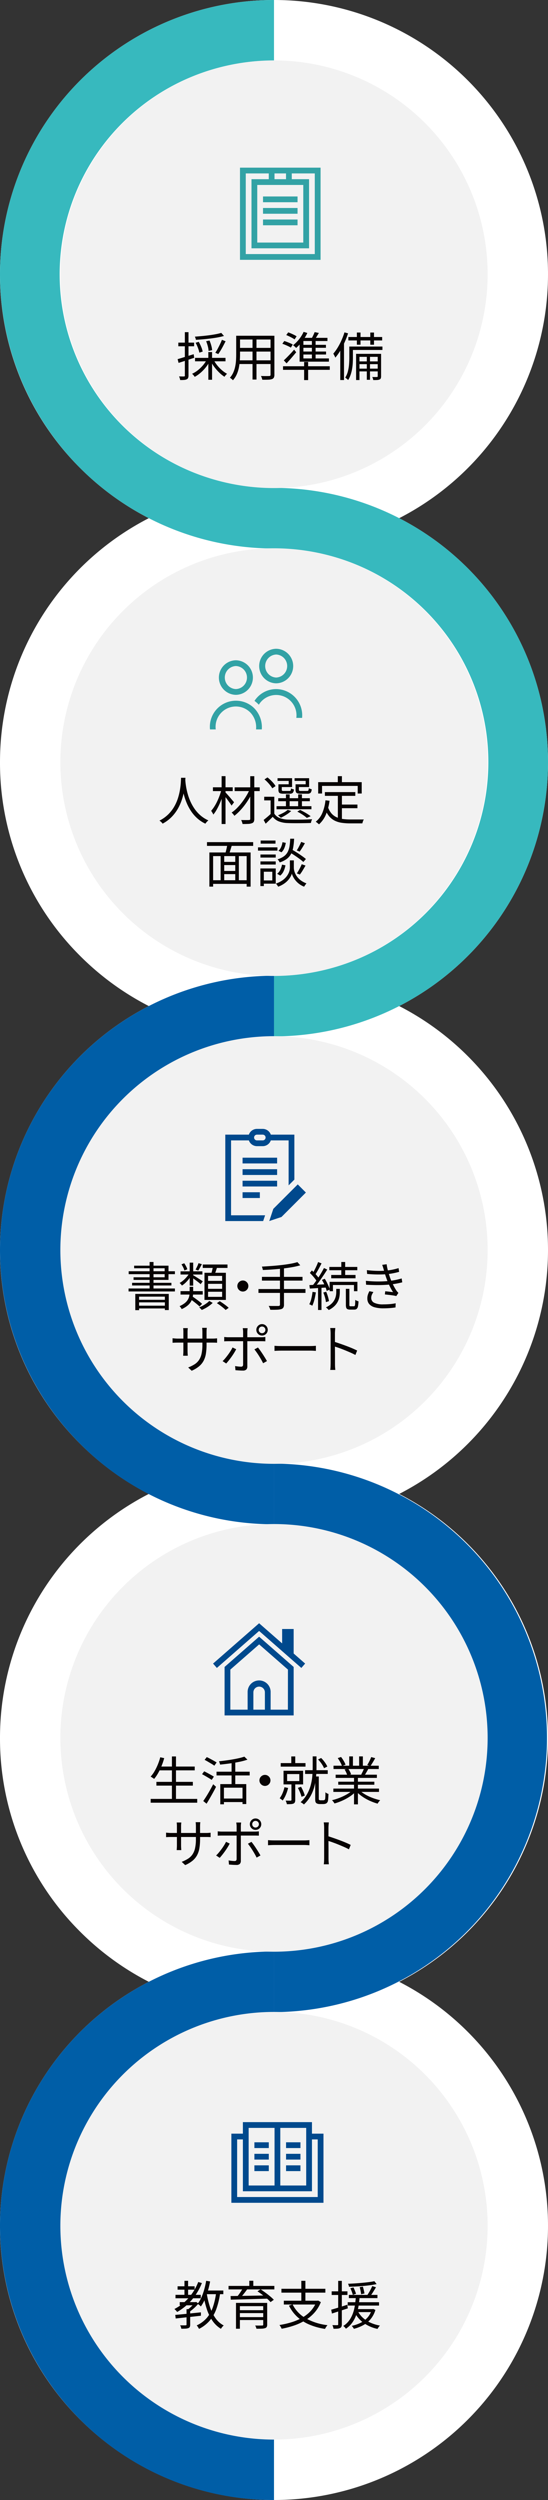 <svg id="グループ_5767" data-name="グループ 5767" xmlns="http://www.w3.org/2000/svg" xmlns:xlink="http://www.w3.org/1999/xlink" width="140.536" height="640.563" viewBox="0 0 140.536 640.563"><rect x="0" y="0" width="140.536" height="640.563" fill="#333333" stroke="none"/><defs><clipPath id="clip-path"><rect id="長方形_15303" data-name="長方形 15303" width="140.536" height="640.563" fill="none"/></clipPath><clipPath id="clip-path-3"><rect id="長方形_15280" data-name="長方形 15280" width="109.576" height="109.575" fill="none"/></clipPath><clipPath id="clip-path-5"><rect id="長方形_15282" data-name="長方形 15282" width="109.576" height="109.578" fill="none"/></clipPath><clipPath id="clip-path-9"><rect id="長方形_15286" data-name="長方形 15286" width="109.576" height="109.576" fill="none"/></clipPath></defs><g id="グループ_5766" data-name="グループ 5766" clip-path="url(#clip-path)"><g id="グループ_5765" data-name="グループ 5765" transform="translate(0 0)"><g id="グループ_5764" data-name="グループ 5764" clip-path="url(#clip-path)"><path id="パス_6321" data-name="パス 6321" d="M0,70.267A70.268,70.268,0,0,1,119.955,20.58a70.268,70.268,0,1,1-99.374,99.374A69.808,69.808,0,0,1,0,70.267m125.007,0a54.739,54.739,0,1,0-54.739,54.739,54.8,54.8,0,0,0,54.739-54.739" transform="translate(0 0.001)" fill="#fff"/><path id="パス_6322" data-name="パス 6322" d="M0,633.746a70.268,70.268,0,0,1,119.955-49.687,70.268,70.268,0,1,1-99.374,99.374A69.808,69.808,0,0,1,0,633.746m125.007,0a54.739,54.739,0,1,0-54.739,54.739,54.8,54.8,0,0,0,54.739-54.739" transform="translate(0 -438.471)" fill="#fff"/><path id="パス_6323" data-name="パス 6323" d="M0,1197.224a70.268,70.268,0,0,1,119.955-49.687,70.268,70.268,0,1,1-99.374,99.374A69.808,69.808,0,0,1,0,1197.224m125.007,0a54.739,54.739,0,1,0-54.739,54.739,54.8,54.8,0,0,0,54.739-54.739" transform="translate(0 -876.943)" fill="#fff"/><path id="パス_6324" data-name="パス 6324" d="M0,1760.7a70.268,70.268,0,0,1,119.955-49.687,70.268,70.268,0,1,1-99.374,99.374A69.809,69.809,0,0,1,0,1760.7m125.007,0a54.739,54.739,0,1,0-54.739,54.739,54.8,54.8,0,0,0,54.739-54.739" transform="translate(0 -1315.414)" fill="#fff"/><path id="パス_6325" data-name="パス 6325" d="M0,2324.181a70.268,70.268,0,0,1,119.955-49.687,70.268,70.268,0,0,1-99.374,99.374A69.809,69.809,0,0,1,0,2324.181m125.007,0a54.739,54.739,0,1,0-54.739,54.738,54.8,54.8,0,0,0,54.739-54.738" transform="translate(0 -1753.886)" fill="#fff"/><path id="合体_49" data-name="合体 49" d="M8961.581,12951.039a70.269,70.269,0,0,1,49.685-119.957v15.531a54.739,54.739,0,0,0,0,109.478v15.529A69.82,69.82,0,0,1,8961.581,12951.039Zm49.688-119.957a54.739,54.739,0,0,0,0-109.478v-15.528a70.269,70.269,0,0,1,0,140.537Zm-49.688-130.056a70.269,70.269,0,0,1,49.685-119.956v15.528a54.739,54.739,0,0,0,0,109.478v15.531A69.816,69.816,0,0,1,8961.581,12701.026Z" transform="translate(-8941 -12331.057)" fill="#005ea7" stroke="rgba(0,0,0,0)" stroke-miterlimit="10" stroke-width="1"/><path id="パス_6329" data-name="パス 6329" d="M316.739,704.013V688.484a54.739,54.739,0,1,0,0-109.477V563.477a70.268,70.268,0,1,1,0,140.536" transform="translate(-246.471 -438.47)" fill="#37b9be"/><path id="パス_6330" data-name="パス 6330" d="M0,70.267A70.268,70.268,0,0,1,70.268,0V15.528a54.739,54.739,0,1,0,0,109.477v15.529A70.268,70.268,0,0,1,0,70.267" transform="translate(0 0.001)" fill="#37b9be"/><g id="グループ_5739" data-name="グループ 5739" transform="translate(15.48 15.481)" style="mix-blend-mode:multiply;isolation:isolate"><g id="グループ_5738" data-name="グループ 5738"><g id="グループ_5737" data-name="グループ 5737" clip-path="url(#clip-path-3)"><g id="グループ_5736" data-name="グループ 5736"><g id="グループ_5735" data-name="グループ 5735"><g id="グループ_5734" data-name="グループ 5734" clip-path="url(#clip-path-3)"><path id="パス_6331" data-name="パス 6331" d="M124.565,179.352a54.788,54.788,0,1,1,54.788-54.788,54.788,54.788,0,0,1-54.788,54.788" transform="translate(-69.777 -69.777)" fill="#f2f2f2"/></g></g></g></g></g></g><g id="グループ_5745" data-name="グループ 5745" transform="translate(15.48 140.486)" style="mix-blend-mode:multiply;isolation:isolate"><g id="グループ_5744" data-name="グループ 5744"><g id="グループ_5743" data-name="グループ 5743" clip-path="url(#clip-path-5)"><g id="グループ_5742" data-name="グループ 5742"><g id="グループ_5741" data-name="グループ 5741"><g id="グループ_5740" data-name="グループ 5740" clip-path="url(#clip-path-5)"><path id="パス_6332" data-name="パス 6332" d="M124.565,742.83a54.788,54.788,0,1,1,54.788-54.788,54.788,54.788,0,0,1-54.788,54.788" transform="translate(-69.777 -633.253)" fill="#f2f2f2"/></g></g></g></g></g></g><g id="グループ_5751" data-name="グループ 5751" transform="translate(15.48 265.493)" style="mix-blend-mode:multiply;isolation:isolate"><g id="グループ_5750" data-name="グループ 5750"><g id="グループ_5749" data-name="グループ 5749" clip-path="url(#clip-path-5)"><g id="グループ_5748" data-name="グループ 5748"><g id="グループ_5747" data-name="グループ 5747"><g id="グループ_5746" data-name="グループ 5746" clip-path="url(#clip-path-5)"><path id="パス_6333" data-name="パス 6333" d="M124.565,1306.309a54.788,54.788,0,1,1,54.788-54.788,54.788,54.788,0,0,1-54.788,54.788" transform="translate(-69.777 -1196.732)" fill="#f2f2f2"/></g></g></g></g></g></g><g id="グループ_5757" data-name="グループ 5757" transform="translate(15.48 390.5)" style="mix-blend-mode:multiply;isolation:isolate"><g id="グループ_5756" data-name="グループ 5756"><g id="グループ_5755" data-name="グループ 5755" clip-path="url(#clip-path-9)"><g id="グループ_5754" data-name="グループ 5754"><g id="グループ_5753" data-name="グループ 5753"><g id="グループ_5752" data-name="グループ 5752" clip-path="url(#clip-path-9)"><path id="パス_6334" data-name="パス 6334" d="M124.565,1869.787A54.788,54.788,0,1,1,179.353,1815a54.788,54.788,0,0,1-54.788,54.788" transform="translate(-69.777 -1760.211)" fill="#f2f2f2"/></g></g></g></g></g></g><g id="グループ_5763" data-name="グループ 5763" transform="translate(15.48 515.507)" style="mix-blend-mode:multiply;isolation:isolate"><g id="グループ_5762" data-name="グループ 5762"><g id="グループ_5761" data-name="グループ 5761" clip-path="url(#clip-path-9)"><g id="グループ_5760" data-name="グループ 5760"><g id="グループ_5759" data-name="グループ 5759"><g id="グループ_5758" data-name="グループ 5758" clip-path="url(#clip-path-9)"><path id="パス_6335" data-name="パス 6335" d="M124.565,2433.265a54.788,54.788,0,1,1,54.788-54.788,54.788,54.788,0,0,1-54.788,54.788" transform="translate(-69.777 -2323.689)" fill="#f2f2f2"/></g></g></g></g></g></g><path id="パス_6336" data-name="パス 6336" d="M205.318,390.54q.774-.228,1.876-.568t2.236-.7l.147.921q-1.041.348-2.1.695t-1.909.614Zm.187-4.233h4.045v.935H205.5Zm1.669-2.683h.935v11.108a1.594,1.594,0,0,1-.1.627.693.693,0,0,1-.354.347,1.88,1.88,0,0,1-.641.16,9.026,9.026,0,0,1-1.041.027,2.088,2.088,0,0,0-.1-.448,5.02,5.02,0,0,0-.18-.487q.427.013.781.02a4.53,4.53,0,0,0,.474-.007.192.192,0,0,0,.227-.24Zm5.621,7.063.8.294a8.771,8.771,0,0,1-1.035,1.636,10.46,10.46,0,0,1-1.355,1.415,8.52,8.52,0,0,1-1.5,1.048,2.866,2.866,0,0,0-.193-.28,3.676,3.676,0,0,0-.24-.281,2.351,2.351,0,0,0-.247-.227,6.955,6.955,0,0,0,1.468-.9,9.255,9.255,0,0,0,1.315-1.262,7.57,7.57,0,0,0,.981-1.442m3.725-6.876.694.788q-.694.2-1.555.361t-1.822.28q-.961.12-1.936.207t-1.883.14a2.607,2.607,0,0,0-.107-.414,3.1,3.1,0,0,0-.16-.4q.881-.067,1.829-.154t1.856-.207q.908-.12,1.709-.274a13.772,13.772,0,0,0,1.375-.327m-6.729,6.4H217.6v.882h-7.811Zm.147-3.872.8-.24a9.932,9.932,0,0,1,.634,1.288,6.321,6.321,0,0,1,.38,1.209l-.854.28a7.642,7.642,0,0,0-.361-1.228,8.952,8.952,0,0,0-.6-1.308m2.7-.4.868-.174a8.985,8.985,0,0,1,.454,1.289,5.841,5.841,0,0,1,.214,1.182l-.908.2a5.614,5.614,0,0,0-.193-1.188,9.252,9.252,0,0,0-.434-1.308m.561,2.777h.961v7.1H213.2Zm1.375,2.016a8.051,8.051,0,0,0,.914,1.4,9.427,9.427,0,0,0,1.208,1.248,7.236,7.236,0,0,0,1.308.908q-.107.094-.234.227t-.24.274c-.076.093-.14.18-.193.26A8.134,8.134,0,0,1,216,393.984a11.432,11.432,0,0,1-1.242-1.408,9.581,9.581,0,0,1-.961-1.569Zm2.11-5.154.948.374q-.281.547-.6,1.155t-.647,1.155q-.327.548-.634.975l-.761-.334a10.655,10.655,0,0,0,.608-1.015q.313-.587.607-1.195t.481-1.115" transform="translate(-159.769 -298.517)" fill="#070303"/><path id="パス_6337" data-name="パス 6337" d="M267.357,387.776h.988v4.847q0,.761-.067,1.629a14.406,14.406,0,0,1-.247,1.756,8.005,8.005,0,0,1-.547,1.7,5.725,5.725,0,0,1-.968,1.482,1.09,1.09,0,0,0-.214-.234q-.147-.127-.294-.247a1.224,1.224,0,0,0-.267-.173,5.1,5.1,0,0,0,.881-1.362,7.589,7.589,0,0,0,.481-1.515,11.044,11.044,0,0,0,.207-1.555q.047-.774.047-1.482Zm.494,6.3h8.718v.948H267.85Zm.08-6.3h8.638v.961h-8.638Zm0,3.111h8.612v.948h-8.612Zm3.618-2.75h1.015V399h-1.015Zm4.62-.36h.988v9.987a1.544,1.544,0,0,1-.14.734.894.894,0,0,1-.474.387,3.306,3.306,0,0,1-.935.147q-.6.027-1.549.014a4.089,4.089,0,0,0-.14-.474,3.489,3.489,0,0,0-.207-.487q.468.013.9.02t.754,0q.321-.007.441-.007a.5.5,0,0,0,.28-.08.32.32,0,0,0,.08-.254Z" transform="translate(-206.787 -301.748)" fill="#070303"/><path id="パス_6338" data-name="パス 6338" d="M326.4,386.32l.494-.707q.373.107.781.267t.781.32a3.858,3.858,0,0,1,.614.321l-.494.788a5.134,5.134,0,0,0-.614-.341q-.374-.18-.781-.354t-.781-.294m.174,5.755h11.99V393h-11.99Zm.2-1.509q.36-.32.808-.774t.928-.961q.481-.507.908-1.015l.534.681q-.574.695-1.215,1.442t-1.255,1.4Zm.627-6.475.507-.694q.36.12.768.3t.781.367a4.821,4.821,0,0,1,.6.347l-.521.788a6.122,6.122,0,0,0-.6-.374q-.36-.2-.761-.394t-.775-.341m4.446-.828.961.294a10.1,10.1,0,0,1-.808,1.442A13.2,13.2,0,0,1,331,386.32a10.077,10.077,0,0,1-1.068,1.068q-.08-.093-.221-.227c-.093-.089-.191-.176-.294-.26s-.194-.154-.274-.207a8.6,8.6,0,0,0,1.542-1.529,8.832,8.832,0,0,0,1.168-1.9m-1.028,2.39.975-.828v5.541h-.975Zm0,4.419h7.517v.828h-7.517Zm.6-5.274h6.542v.815H330.93Zm-.2,1.789h6.355v.761h-6.355Zm0,1.722h6.382v.761h-6.382Zm.761,2.67h1.028v4.646h-1.028Zm2.7-7.65,1.081.214q-.294.494-.6.988t-.574.854l-.828-.213a8.336,8.336,0,0,0,.507-.908q.253-.521.414-.935m-.707,1.776h.948v5.274h-.948Z" transform="translate(-253.992 -298.236)" fill="#070303"/><path id="パス_6339" data-name="パス 6339" d="M388.133,383.865l.921.254a22.02,22.02,0,0,1-2,4.439,12.581,12.581,0,0,1-1.268,1.783,2.854,2.854,0,0,0-.133-.314q-.094-.193-.2-.387t-.187-.314a11.807,11.807,0,0,0,1.121-1.555,16.574,16.574,0,0,0,.981-1.876,18.4,18.4,0,0,0,.768-2.029m-1.082,3.271.934-.921.027.027v9.84h-.961Zm2.323.36h.921v2.884q0,.628-.04,1.369a12.857,12.857,0,0,1-.174,1.509,9.715,9.715,0,0,1-.38,1.489,6.365,6.365,0,0,1-.634,1.335,2.035,2.035,0,0,0-.22-.213q-.14-.12-.28-.234a1.409,1.409,0,0,0-.247-.167,5.568,5.568,0,0,0,.7-1.656,10.825,10.825,0,0,0,.287-1.789q.067-.894.067-1.655Zm-.24-2.443H397.8v.881h-8.665Zm.681,2.443h8.051v.881h-8.051Zm1.295,1.869h5.941v.775h-5.073v5.941h-.868Zm.2-5.46h.935v3.124h-.935Zm.307,7.4h5.314v.707h-5.314Zm0,1.856h5.314v.707h-5.314Zm2.243-3.511h.814v6.369h-.814Zm.894-5.741h.948v3.124h-.948Zm1.9,5.46h.868v5.741a1.412,1.412,0,0,1-.08.527.58.58,0,0,1-.307.3,1.909,1.909,0,0,1-.634.134q-.394.027-.995.013a1.775,1.775,0,0,0-.087-.387,2.427,2.427,0,0,0-.167-.4q.427.013.761.013t.441-.013a.177.177,0,0,0,.2-.2Z" transform="translate(-299.793 -298.705)" fill="#070303"/><path id="パス_6340" data-name="パス 6340" d="M189.868,898.307h1.122q-.027.521-.094,1.375t-.247,1.929a15.91,15.91,0,0,1-.554,2.236,12.948,12.948,0,0,1-1,2.3,10.428,10.428,0,0,1-1.6,2.15,9.359,9.359,0,0,1-2.356,1.762,2.193,2.193,0,0,0-.347-.4,3.583,3.583,0,0,0-.467-.374,8.973,8.973,0,0,0,2.31-1.656,9.378,9.378,0,0,0,1.535-2.03,11.159,11.159,0,0,0,.935-2.183,15.989,15.989,0,0,0,.494-2.1q.16-1,.207-1.782t.06-1.222m1.068.267q.013.227.06.781t.18,1.342a17.374,17.374,0,0,0,.387,1.709,13.88,13.88,0,0,0,.681,1.9,11.693,11.693,0,0,0,1.055,1.9,9.183,9.183,0,0,0,1.509,1.7,8.086,8.086,0,0,0,2.069,1.315,3.055,3.055,0,0,0-.434.407,4.014,4.014,0,0,0-.34.434,8.645,8.645,0,0,1-2.116-1.408,9.65,9.65,0,0,1-1.562-1.816,12.409,12.409,0,0,1-1.082-2.01,15.9,15.9,0,0,1-.7-2.009,17.1,17.1,0,0,1-.4-1.829q-.134-.848-.187-1.455t-.067-.875Z" transform="translate(-143.434 -699.019)" fill="#070303"/><path id="パス_6341" data-name="パス 6341" d="M246.732,899.9l.694.24q-.2.828-.5,1.689t-.668,1.689a17.206,17.206,0,0,1-.774,1.542,8.238,8.238,0,0,1-.834,1.222,3.693,3.693,0,0,0-.26-.5q-.167-.273-.3-.461a9,9,0,0,0,.8-1.074,11.825,11.825,0,0,0,.748-1.355q.347-.734.628-1.5a15.173,15.173,0,0,0,.467-1.5m-2.19-.6h5.073v.975h-5.073Zm2.23-2.857h1v12.27h-1Zm.921,4.1q.12.12.36.381t.521.581q.281.321.554.648t.5.588c.151.173.262.3.334.394l-.641.854q-.16-.267-.447-.674t-.614-.848q-.327-.44-.628-.821t-.474-.594Zm6.315-.788.8.494a15.626,15.626,0,0,1-.9,1.783,18.724,18.724,0,0,1-1.162,1.749,17.128,17.128,0,0,1-1.322,1.569,12.2,12.2,0,0,1-1.382,1.255,3.625,3.625,0,0,0-.321-.44,2.637,2.637,0,0,0-.387-.387,9.036,9.036,0,0,0,1.362-1.135,14.735,14.735,0,0,0,1.3-1.5,17.809,17.809,0,0,0,1.135-1.675,13.9,13.9,0,0,0,.875-1.716m-3.9-.441h6.435v.962h-6.435Zm4.005-2.857h1.041v10.895a1.694,1.694,0,0,1-.14.788.839.839,0,0,1-.487.374,2.924,2.924,0,0,1-.921.167q-.6.033-1.455.034a3.507,3.507,0,0,0-.147-.514,4.656,4.656,0,0,0-.214-.514q.654.013,1.228.014t.761-.014a.39.39,0,0,0,.26-.067.339.339,0,0,0,.073-.254Z" transform="translate(-189.938 -697.567)" fill="#070303"/><path id="パス_6342" data-name="パス 6342" d="M307.489,907.165a2.856,2.856,0,0,0,1.355,1.108,6.087,6.087,0,0,0,2.049.414q.574.014,1.389.02t1.716,0q.9-.007,1.736-.04t1.449-.073q-.054.107-.12.28a3.21,3.21,0,0,0-.114.354c-.031.12-.056.229-.073.327q-.574.026-1.355.04t-1.629.02q-.848.007-1.629,0t-1.342-.033a6.867,6.867,0,0,1-2.27-.427,3.692,3.692,0,0,1-1.562-1.175q-.428.427-.881.868t-.935.895l-.521-.961q.427-.334.935-.761t.961-.854Zm0-4.326v4.727h-.948v-3.792H304.9v-.935Zm-2.524-4.446.774-.507a9.393,9.393,0,0,1,.808.7q.407.394.741.788a4.425,4.425,0,0,1,.521.741l-.841.561a5.847,5.847,0,0,0-.507-.741q-.32-.408-.707-.815a7.948,7.948,0,0,0-.788-.728m3.1,6.863h8.945v.788h-8.945Zm.761-5.608h2.35v-.868h-2.857v-.694h3.725v2.269h-3.218Zm2.1,6.542.895.307a8.856,8.856,0,0,1-1.255.948,11.808,11.808,0,0,1-1.4.774q-.08-.08-.214-.2t-.274-.24a2.123,2.123,0,0,0-.247-.187,12.848,12.848,0,0,0,1.369-.634,5.586,5.586,0,0,0,1.128-.768m-2.43-2.978h8.1v.774h-8.1Zm.053-3.565h.855v1.4a.284.284,0,0,0,.087.247.854.854,0,0,0,.407.06h1.455q.24,0,.314-.114a1.419,1.419,0,0,0,.1-.554,1.059,1.059,0,0,0,.341.16q.22.067.407.12a1.462,1.462,0,0,1-.294.868,1.029,1.029,0,0,1-.748.227H309.8a2.654,2.654,0,0,1-.768-.087.6.6,0,0,1-.38-.307,1.453,1.453,0,0,1-.107-.621Zm1.923,2.59h.948v3.4h-.948Zm2.75-2.59h2.31v-.868h-2.844v-.694h3.725v2.269h-3.191Zm-.28,0h.854v1.388q0,.2.094.26a.945.945,0,0,0,.427.06H315.9q.254,0,.327-.127a1.768,1.768,0,0,0,.113-.594,1.151,1.151,0,0,0,.341.167q.22.074.394.127a1.462,1.462,0,0,1-.287.9,1.055,1.055,0,0,1-.768.234h-1.8a2.728,2.728,0,0,1-.774-.087.624.624,0,0,1-.394-.307,1.415,1.415,0,0,1-.114-.634Zm.441,7.009.721-.441q.481.228.988.507t.955.568q.447.287.768.541l-.988.427a9.2,9.2,0,0,0-1.081-.815,13.209,13.209,0,0,0-1.362-.788m.227-4.419h.961v3.4H313.6Z" transform="translate(-237.143 -698.691)" fill="#070303"/><path id="パス_6343" data-name="パス 6343" d="M367.491,902.623l1.042.12a13.769,13.769,0,0,1-.935,3.538,6.941,6.941,0,0,1-1.776,2.51,1.961,1.961,0,0,0-.234-.221q-.154-.127-.314-.254c-.107-.085-.2-.153-.28-.207a5.591,5.591,0,0,0,1.7-2.27,11.441,11.441,0,0,0,.794-3.218m-1.869-4.646h11.162v2.911h-1.028v-1.949H366.61v1.949h-.988Zm2.51,6.369A4.723,4.723,0,0,0,369.04,906a3.872,3.872,0,0,0,1.295.961,5.77,5.77,0,0,0,1.622.454,14.322,14.322,0,0,0,1.916.12h2.9c.24,0,.423,0,.548-.013a3.283,3.283,0,0,0-.147.307q-.08.187-.14.374a2.586,2.586,0,0,0-.087.333h-3.124a14.631,14.631,0,0,1-2.2-.153,5.9,5.9,0,0,1-1.816-.568,4.53,4.53,0,0,1-1.435-1.175,6.435,6.435,0,0,1-1.055-1.976Zm-.788-3.819h7.8v.961h-7.8Zm3.311-4.086h1.055V898.6h-1.055Zm.013,4.566h1.041v6.769l-1.041-.147Zm.521,2.71h4.5v.935h-4.5Z" transform="translate(-284.021 -697.567)" fill="#070303"/><path id="パス_6344" data-name="パス 6344" d="M239.274,972.632h11.842v.961H239.274Zm.614,2.644h10.574v8.759h-1.015V976.21h-8.6v7.824h-.961Zm.614,7.116h9.426v.935H240.5Zm2.27-6.542h.921v6.983h-.921Zm.467,1.842h3.672v.815h-3.672Zm0,2.323h3.7v.814h-3.7Zm1.269-6.943,1.175.28q-.214.667-.427,1.375t-.414,1.215l-.908-.267q.106-.361.22-.814t.214-.928a8.47,8.47,0,0,0,.14-.861m2.016,2.777h.921v6.943h-.921Z" transform="translate(-186.191 -756.855)" fill="#070303"/><path id="パス_6345" data-name="パス 6345" d="M298.252,970.876h4.98v.841h-4.98Zm.614,5.408h.881V980.8h-.881Zm.014-3.578h3.912v.788H298.88Zm0,1.776h3.912v.8H298.88Zm.053-5.354h3.805v.8h-3.805Zm.4,7.156H302.8v3.9h-3.471v-.828h2.59v-2.23h-2.59Zm7.6-2.069h.508v1.909a3.284,3.284,0,0,0,.073.614,4.032,4.032,0,0,0,.267.821,4.31,4.31,0,0,0,.554.914,4.731,4.731,0,0,0,.935.895,5.585,5.585,0,0,0,1.4.734q-.134.173-.314.421a3.151,3.151,0,0,0-.273.434,5.281,5.281,0,0,1-2.277-1.682,5.14,5.14,0,0,1-.587-.934,4.764,4.764,0,0,1-.287-.734,3.646,3.646,0,0,1-.307.741,4.931,4.931,0,0,1-.641.915,5.565,5.565,0,0,1-1.048.921,6.983,6.983,0,0,1-1.515.774,1.531,1.531,0,0,0-.16-.267l-.214-.294a2.056,2.056,0,0,0-.2-.24,6.735,6.735,0,0,0,1.562-.754,4.917,4.917,0,0,0,1.035-.908,4.644,4.644,0,0,0,.614-.928,3.444,3.444,0,0,0,.294-.828,3.324,3.324,0,0,0,.073-.614v-1.909Zm-2.523,1.081.881.187a6.039,6.039,0,0,1-.461,1.475,3.118,3.118,0,0,1-.875,1.155l-.8-.467a2.654,2.654,0,0,0,.808-1,5.282,5.282,0,0,0,.447-1.349m2.1-6.636h1a17.144,17.144,0,0,1-.22,2.163,5.936,5.936,0,0,1-.547,1.7,3.87,3.87,0,0,1-1.082,1.288,6.024,6.024,0,0,1-1.836.921,2.9,2.9,0,0,0-.247-.414,1.89,1.89,0,0,0-.327-.374,5.407,5.407,0,0,0,1.662-.788,3.273,3.273,0,0,0,.955-1.108,4.834,4.834,0,0,0,.467-1.482,16.123,16.123,0,0,0,.174-1.909m-1.976.895.841.173a5.545,5.545,0,0,1-.367,1.335,2.869,2.869,0,0,1-.741,1.081l-.774-.387a2.568,2.568,0,0,0,.681-.955,4.825,4.825,0,0,0,.361-1.248m1.7,2.51.628-.668q.627.361,1.322.8t1.322.881q.627.441,1.028.788l-.654.761a11.256,11.256,0,0,0-1.008-.815q-.621-.454-1.315-.914t-1.322-.834m3.084-2.577.961.334q-.32.574-.681,1.155t-.668.995l-.748-.307q.2-.293.414-.681t.407-.788q.193-.4.314-.708m.147,5.714.975.347q-.347.6-.734,1.242a9.522,9.522,0,0,1-.734,1.068l-.761-.307q.213-.307.447-.721t.447-.841q.214-.427.361-.788" transform="translate(-232.085 -753.764)" fill="#070303"/><path id="パス_6346" data-name="パス 6346" d="M148.626,1464.3h11.883v.761H148.626Zm.027-4.419h11.856v.748H148.653Zm.881,2.964h10.08v.681h-10.08Zm.521-4.392h8.812v3.645h-8.959v-.667h7.971v-2.31h-7.824Zm.294,7.236h8.585v4.139h-1v-3.445h-6.609v3.471h-.975Zm.494,1.509h7.477v.654h-7.477Zm0,1.509h7.477v.708h-7.477Zm3.178-11.2h1v7.263h-1Z" transform="translate(-115.654 -1134.156)" fill="#070303"/><path id="パス_6347" data-name="パス 6347" d="M210.135,1464.477h.908v1.375a6.634,6.634,0,0,1-.1,1.128,4.048,4.048,0,0,1-.394,1.155,3.79,3.79,0,0,1-.881,1.094,6.143,6.143,0,0,1-1.575.961,1.814,1.814,0,0,0-.147-.26q-.094-.14-.2-.28a1.433,1.433,0,0,0-.2-.22,5.751,5.751,0,0,0,1.4-.828,3.2,3.2,0,0,0,.774-.915,3.107,3.107,0,0,0,.334-.941,5.46,5.46,0,0,0,.08-.921Zm-.053-3.525.668.254a7.641,7.641,0,0,1-.7,1.128,8.556,8.556,0,0,1-.908,1.042,5.826,5.826,0,0,1-.981.781,2.775,2.775,0,0,0-.274-.347,3.087,3.087,0,0,0-.327-.321,5.171,5.171,0,0,0,.954-.661,7.7,7.7,0,0,0,.888-.9,6.287,6.287,0,0,0,.681-.974m-2.283-.441h5.608v.814H207.8Zm0,5.073h5.688v.882H207.8Zm.24-6.863.708-.281a7.2,7.2,0,0,1,.481.794,3.533,3.533,0,0,1,.307.754l-.748.307a3.937,3.937,0,0,0-.294-.774,6.814,6.814,0,0,0-.454-.8m2.11-.441h.895v5.9h-.895Zm.027,9.239.627-.6q.414.281.895.627t.914.688q.434.341.714.607l-.654.681q-.267-.267-.694-.621t-.908-.721q-.481-.367-.894-.661m.814-6.035q.187.094.541.314t.754.474q.4.254.734.474t.481.327l-.548.735a6.188,6.188,0,0,0-.5-.434q-.327-.26-.694-.534t-.714-.521q-.347-.246-.561-.381Zm1.429-3.071.854.267q-.24.441-.48.875t-.454.754l-.681-.254q.2-.347.42-.814a7.674,7.674,0,0,0,.341-.828m2.75,9.68.881.507a8.4,8.4,0,0,1-.815.681,9.08,9.08,0,0,1-.981.634,11.2,11.2,0,0,1-1.008.5c-.08-.1-.185-.214-.314-.347a3.079,3.079,0,0,0-.354-.321,9.027,9.027,0,0,0,.988-.474,8.564,8.564,0,0,0,.921-.588,4.548,4.548,0,0,0,.681-.594m-1.669-9.333h6.342v.881H213.5Zm.441,2.123h5.487v6.956H213.94Zm.921,2.07h3.605v-1.268h-3.605Zm0,2.042h3.605v-1.281h-3.605Zm0,2.056h3.605v-1.308h-3.605Zm1.268-7.877,1.095.147q-.174.574-.374,1.148t-.374,1l-.854-.174q.093-.294.193-.675t.187-.76q.087-.381.127-.688m.988,9.493.734-.507q.387.24.821.541t.828.608a7.14,7.14,0,0,1,.648.561l-.788.548a6.789,6.789,0,0,0-.607-.554q-.381-.314-.808-.628t-.828-.567" transform="translate(-161.502 -1134.764)" fill="#070303"/><path id="パス_6348" data-name="パス 6348" d="M275.762,1478.924a1.335,1.335,0,0,1,.714.194,1.542,1.542,0,0,1,.507.507,1.4,1.4,0,0,1,0,1.422,1.518,1.518,0,0,1-.507.514,1.4,1.4,0,0,1-1.422,0,1.493,1.493,0,0,1-.514-.514,1.4,1.4,0,0,1,0-1.422,1.517,1.517,0,0,1,.514-.507,1.343,1.343,0,0,1,.708-.194" transform="translate(-213.483 -1150.827)" fill="#070303"/><path id="パス_6349" data-name="パス 6349" d="M298.782,1464.583h12.056v.988H298.782Zm9.986-6.9.735.814a18.8,18.8,0,0,1-2.05.474q-1.155.207-2.443.354t-2.59.24q-1.3.094-2.517.133a3.579,3.579,0,0,0-.1-.447,3.893,3.893,0,0,0-.14-.421q1.188-.066,2.47-.16t2.51-.234q1.228-.14,2.29-.327a15.056,15.056,0,0,0,1.836-.427m-9.092,3.778h10.4v.961h-10.4Zm4.619-2.35h1.028v9.439a1.5,1.5,0,0,1-.167.794.964.964,0,0,1-.541.381,4.5,4.5,0,0,1-1.061.153q-.674.033-1.729.02-.04-.146-.107-.327t-.154-.361a2.443,2.443,0,0,0-.167-.3q.561.013,1.068.013h1.415a.549.549,0,0,0,.32-.093.356.356,0,0,0,.093-.281Z" transform="translate(-232.498 -1134.296)" fill="#070303"/><path id="パス_6350" data-name="パス 6350" d="M358.36,1465.21l.841.134a17.287,17.287,0,0,1-.367,1.862,8.516,8.516,0,0,1-.541,1.555,2.294,2.294,0,0,0-.227-.127q-.147-.073-.294-.14t-.254-.107a5.91,5.91,0,0,0,.534-1.462,15.958,15.958,0,0,0,.307-1.716m-.814-1.736q.868-.04,2.063-.1t2.45-.127v.841q-1.175.08-2.33.153t-2.063.127Zm.12-3.111.521-.641q.36.32.728.708t.674.761a4.946,4.946,0,0,1,.481.681l-.561.748a5.982,5.982,0,0,0-.474-.721q-.3-.4-.661-.8t-.708-.734m3.618-1.268.841.4q-.454.735-1.015,1.569t-1.128,1.609q-.568.775-1.075,1.348l-.614-.347q.374-.441.788-1.008t.814-1.188q.4-.621.761-1.235t.627-1.148m-1.5-1.522.881.334q-.24.494-.527,1.028t-.574,1.035q-.287.5-.541.875l-.694-.307q.254-.387.527-.908t.521-1.068q.247-.547.407-.989m-.013,6.3h.881v5.981h-.881Zm.988-1.723.734-.293a9.2,9.2,0,0,1,.534.935q.254.508.461.981a5.722,5.722,0,0,1,.3.835l-.8.374a5.359,5.359,0,0,0-.274-.875q-.194-.487-.434-1a8.406,8.406,0,0,0-.521-.955m.36,3.231.734-.213a10.516,10.516,0,0,1,.454,1.248,7.972,7.972,0,0,1,.267,1.168l-.788.254a6.328,6.328,0,0,0-.234-1.2,11.008,11.008,0,0,0-.434-1.262m3.325-.934h.908v.841a7.566,7.566,0,0,1-.087,1.088,4.359,4.359,0,0,1-1.228,2.423,5.574,5.574,0,0,1-1.529,1.069,4.167,4.167,0,0,0-.327-.347,3.48,3.48,0,0,0-.394-.334,5.42,5.42,0,0,0,1.429-.941,3.78,3.78,0,0,0,.794-1.048,3.908,3.908,0,0,0,.347-1.028,5.2,5.2,0,0,0,.087-.894Zm-1.776-5.621h7.17v.841h-7.17Zm.067,3.818h7.129v2.4h-.881v-1.589h-5.394v1.589h-.854Zm.414-1.762h6.235v.854h-6.235Zm2.59-3.324h.988v3.752h-.988Zm1.161,6.876h.908v4.085a.544.544,0,0,0,.06.321.361.361,0,0,0,.26.067h.841a.234.234,0,0,0,.207-.114,1.14,1.14,0,0,0,.1-.467q.026-.354.04-1.061a2.1,2.1,0,0,0,.394.214,3.541,3.541,0,0,0,.434.16,6.623,6.623,0,0,1-.14,1.3,1.174,1.174,0,0,1-.334.641.912.912,0,0,1-.594.18H368a1.64,1.64,0,0,1-.681-.114.609.609,0,0,1-.327-.38,2.516,2.516,0,0,1-.087-.748Z" transform="translate(-278.204 -1134.203)" fill="#070303"/><path id="パス_6351" data-name="パス 6351" d="M422.937,1464.393q1.134.12,2.243.154t2.1-.007q.988-.04,1.762-.133a16.8,16.8,0,0,0,1.749-.28q.788-.174,1.322-.347l.16,1q-.548.147-1.282.287t-1.576.247q-.828.094-1.882.141t-2.223.027q-1.168-.02-2.317-.087Zm.254-2.737q1.4.16,2.677.187a20.763,20.763,0,0,0,2.3-.067,15.455,15.455,0,0,0,1.622-.247,15.694,15.694,0,0,0,1.529-.394l.147.961q-.655.187-1.462.347t-1.609.24q-1.015.093-2.356.087t-2.784-.14Zm1.682,5.608a4.35,4.35,0,0,0-.4.708,1.949,1.949,0,0,0-.16.8,1.334,1.334,0,0,0,.754,1.242,5.026,5.026,0,0,0,2.33.414q.934,0,1.7-.067a13.3,13.3,0,0,0,1.482-.213l-.04,1.068q-.695.106-1.482.167t-1.642.06a8.006,8.006,0,0,1-2.223-.267,2.83,2.83,0,0,1-1.389-.814,2.117,2.117,0,0,1-.487-1.4,2.922,2.922,0,0,1,.14-1.021,6.66,6.66,0,0,1,.38-.888Zm2.63-5.781q-.08-.307-.18-.607l-.194-.581,1.135-.147a9.926,9.926,0,0,0,.214,1.168q.146.608.32,1.188t.334,1.048q.187.521.441,1.108t.561,1.162q.307.574.654,1.1a3.42,3.42,0,0,0,.233.287l.26.287-.548.814a6.823,6.823,0,0,0-.881-.18q-.508-.073-1.042-.134l-1-.114.094-.814q.533.053,1.108.12t.894.107a14.03,14.03,0,0,1-.981-1.789q-.42-.921-.714-1.736-.16-.454-.287-.848t-.227-.755q-.1-.36-.193-.681" transform="translate(-329.109 -1136.216)" fill="#070303"/><path id="パス_6352" data-name="パス 6352" d="M199.48,1536.241q.067.014.274.033c.138.013.3.026.5.04s.383.02.561.02h8.852q.441,0,.761-.027l.467-.04v1.135c-.08-.009-.232-.018-.454-.027s-.481-.013-.774-.013h-8.852q-.28,0-.561.007t-.487.02c-.138.009-.234.013-.287.013Zm3.912-2.59q-.013.094-.04.361t-.027.615v4.886q0,.24.013.5t.027.454c.009.129.013.216.013.26H202.2c0-.045,0-.129.013-.254s.018-.273.027-.447.013-.345.013-.514v-4.886c0-.152,0-.314-.013-.488s-.022-.336-.04-.487Zm4.807,4.179a14.9,14.9,0,0,1-.167,2.363,5.852,5.852,0,0,1-.594,1.829,4.789,4.789,0,0,1-1.168,1.422,7.92,7.92,0,0,1-1.889,1.129l-.894-.841a9.643,9.643,0,0,0,1.6-.788,3.94,3.94,0,0,0,1.135-1.068,4.565,4.565,0,0,0,.681-1.6,10.482,10.482,0,0,0,.227-2.363v-3.244q0-.4-.027-.7t-.04-.394h1.2q-.013.094-.04.394t-.027.7Z" transform="translate(-155.226 -1193.351)" fill="#070303"/><path id="パス_6353" data-name="パス 6353" d="M260.8,1535.732q-.214.428-.527.935t-.681,1.021q-.367.514-.721.955t-.634.748l-.922-.614a7.61,7.61,0,0,0,.694-.741q.36-.434.714-.915t.648-.954a9.858,9.858,0,0,0,.494-.888Zm-3.071-3.138q.281.027.548.047t.587.02h8.318q.24,0,.541-.02t.554-.047v1.108c-.178-.009-.363-.015-.554-.02s-.367-.006-.527-.006h-8.331q-.294,0-.581.006c-.192.005-.376.016-.554.033Zm6.008-2.256q-.014.094-.033.267t-.033.36q-.014.187-.014.333v8.839a1.088,1.088,0,0,1-.267.8,1.215,1.215,0,0,1-.881.267c-.187,0-.394,0-.621-.013s-.452-.023-.674-.04-.423-.031-.6-.04l-.093-1.068q.441.08.854.12t.681.04a.514.514,0,0,0,.387-.127.582.582,0,0,0,.133-.381v-8.411a4.59,4.59,0,0,0-.033-.507q-.034-.293-.06-.441Zm2.644,4.953q.267.32.581.761t.641.941q.327.5.608.961t.48.821l-.988.547q-.187-.4-.461-.882t-.581-.974q-.307-.494-.621-.935t-.567-.761Zm-.414-4.526a1.4,1.4,0,0,1,.2-.734,1.549,1.549,0,0,1,.527-.534,1.367,1.367,0,0,1,.728-.2,1.428,1.428,0,0,1,.748.2,1.481,1.481,0,0,1,.527.534,1.46,1.46,0,0,1-.527,2,1.463,1.463,0,0,1-.748.194,1.4,1.4,0,0,1-.728-.194,1.493,1.493,0,0,1-.527-.527,1.4,1.4,0,0,1-.2-.734m.614,0a.825.825,0,0,0,.247.607.81.81,0,0,0,.594.247.849.849,0,0,0,.614-.247.854.854,0,0,0,0-1.215.849.849,0,0,0-.614-.247.811.811,0,0,0-.594.247.827.827,0,0,0-.247.608" transform="translate(-200.229 -1190.025)" fill="#070303"/><path id="パス_6354" data-name="パス 6354" d="M317.318,1554.332l.494.033q.293.021.648.027t.714.007h7.317q.507,0,.868-.027t.574-.04v1.308l-.594-.04q-.394-.026-.834-.027h-7.33q-.547,0-1.041.02t-.814.047Z" transform="translate(-246.922 -1209.506)" fill="#070303"/><path id="パス_6355" data-name="パス 6355" d="M381.82,1542.969V1535.2q0-.281-.027-.681a6.932,6.932,0,0,0-.08-.708h1.308q-.027.294-.06.694t-.034.694v2.8q0,.821.007,1.629t.007,1.509v1.836q0,.214.007.494t.033.568q.027.286.04.514h-1.3a6.513,6.513,0,0,0,.074-.761q.02-.44.02-.814m.881-5.661q.654.2,1.448.474t1.622.581q.828.307,1.569.621t1.289.594l-.454,1.135q-.574-.32-1.3-.634t-1.475-.621q-.754-.306-1.455-.554t-1.248-.407Z" transform="translate(-297.031 -1193.537)" fill="#070303"/><path id="パス_6356" data-name="パス 6356" d="M176.584,2028.805l1.015.228a17.478,17.478,0,0,1-.681,2.009,15.83,15.83,0,0,1-.881,1.829,9.52,9.52,0,0,1-1.028,1.489,1.579,1.579,0,0,0-.26-.2c-.111-.071-.223-.144-.334-.22a2.686,2.686,0,0,0-.3-.18,7.649,7.649,0,0,0,1.008-1.382,14.077,14.077,0,0,0,.834-1.7,14.852,14.852,0,0,0,.628-1.869m-2.457,10.668h11.936v.975H174.127Zm1.469-4.366h9.346v.961H175.6Zm.588-3.925h9.239v.975h-9.239Zm3.391-2.59h1.041v11.362h-1.041Z" transform="translate(-135.487 -1578.552)" fill="#070303"/><path id="パス_6357" data-name="パス 6357" d="M233.574,2033.333l.547-.734q.4.187.868.441t.9.494q.434.24.714.427l-.561.828q-.267-.187-.694-.441t-.895-.528q-.468-.273-.881-.487m.307,6.876q.36-.507.808-1.222t.9-1.522q.454-.808.841-1.555l.734.654q-.347.708-.768,1.469t-.848,1.5q-.427.734-.814,1.362Zm.347-10.548.561-.708q.414.187.888.441t.914.5q.441.248.721.434l-.587.828a8.043,8.043,0,0,0-.714-.474q-.434-.26-.9-.534t-.881-.487m3.058,3.031h8.5v.961h-8.5Zm7.13-3.858.8.775a16.356,16.356,0,0,1-2.1.561q-1.182.241-2.45.414t-2.457.294c-.027-.116-.069-.258-.127-.427s-.114-.312-.167-.427q.855-.093,1.776-.214t1.789-.274q.868-.153,1.622-.327a11.687,11.687,0,0,0,1.315-.374m-6.168,7.036h6.662v5.114h-.961v-4.192h-4.766v4.259h-.935Zm.641,3.7h5.5v.908h-5.5Zm2.256-9.586h.948v6.422h-.948Z" transform="translate(-181.756 -1578.74)" fill="#070303"/><path id="パス_6358" data-name="パス 6358" d="M301.309,2049.9a1.335,1.335,0,0,1,.714.194,1.542,1.542,0,0,1,.507.507,1.4,1.4,0,0,1,0,1.422,1.519,1.519,0,0,1-.507.514,1.4,1.4,0,0,1-1.422,0,1.494,1.494,0,0,1-.514-.514,1.4,1.4,0,0,1,0-1.422,1.516,1.516,0,0,1,.514-.507,1.343,1.343,0,0,1,.708-.194" transform="translate(-233.363 -1595.13)" fill="#070303"/><path id="パス_6359" data-name="パス 6359" d="M324.534,2036.436l.934.187a10.619,10.619,0,0,1-.581,1.763,7.007,7.007,0,0,1-.821,1.455,2.87,2.87,0,0,0-.22-.194q-.141-.114-.287-.214c-.1-.067-.183-.122-.254-.167a6.173,6.173,0,0,0,.734-1.295,8.6,8.6,0,0,0,.494-1.535m-.961-6.182h6.355v.908h-6.355Zm.721,1.963h5.02v3.5h-5.02Zm2.029,3.137h.975v4.339a1.51,1.51,0,0,1-.093.581.715.715,0,0,1-.36.354,2.118,2.118,0,0,1-.674.134q-.421.027-1.022.027a2.3,2.3,0,0,0-.12-.46,3.457,3.457,0,0,0-.2-.461q.454.013.815.013h.481c.133-.009.2-.076.2-.2Zm-1.108-.494h3.124v-1.789h-3.124Zm1.068-6.315H327.3v2.243h-1.014Zm1.7,8.064.8-.293a11.48,11.48,0,0,1,.581,1.168,6.746,6.746,0,0,1,.38,1.088l-.828.321a8.09,8.09,0,0,0-.387-1.122q-.267-.641-.548-1.161m3.792-8.077h.975v2.8q0,1.069-.1,2.3a15.725,15.725,0,0,1-.414,2.5,10.64,10.64,0,0,1-.961,2.477,8.79,8.79,0,0,1-1.756,2.25,1.411,1.411,0,0,0-.234-.207c-.1-.076-.207-.147-.314-.214a2.53,2.53,0,0,0-.307-.167,8.01,8.01,0,0,0,1.7-2.116,10.209,10.209,0,0,0,.928-2.336,13.526,13.526,0,0,0,.394-2.343q.087-1.148.087-2.123Zm-1.949,3.538h5.808v.961h-5.808Zm2.59,1.615h.922v5.768a.377.377,0,0,0,.027.153.222.222,0,0,0,.093.1.666.666,0,0,0,.347.08h.561a2.274,2.274,0,0,0,.233-.013.3.3,0,0,0,.18-.067.33.33,0,0,0,.133-.127.494.494,0,0,0,.067-.207c.018-.133.034-.347.047-.641s.016-.627.007-1a1.8,1.8,0,0,0,.374.254,2.186,2.186,0,0,0,.414.174q-.013.36-.033.728t-.047.654a2.736,2.736,0,0,1-.067.434.977.977,0,0,1-.44.614,1.224,1.224,0,0,1-.367.12,2.409,2.409,0,0,1-.434.041h-.854a2,2,0,0,1-.454-.053,1.167,1.167,0,0,1-.414-.187.761.761,0,0,1-.174-.22.994.994,0,0,1-.093-.334,4.294,4.294,0,0,1-.027-.541Zm.735-4.353.788-.387a7.322,7.322,0,0,1,.941,1.095,6.622,6.622,0,0,1,.648,1.095l-.841.427a6.379,6.379,0,0,0-.621-1.121,6.913,6.913,0,0,0-.914-1.108" transform="translate(-251.581 -1578.505)" fill="#070303"/><path id="パス_6360" data-name="パス 6360" d="M389.069,2037.13l.8.374a8.086,8.086,0,0,1-1.522,1.289,13.088,13.088,0,0,1-1.936,1.068,14.636,14.636,0,0,1-2.029.741,1.989,1.989,0,0,0-.18-.287q-.114-.153-.234-.307a1.4,1.4,0,0,0-.24-.247,13.984,13.984,0,0,0,2-.628,13.4,13.4,0,0,0,1.9-.921,7.263,7.263,0,0,0,1.442-1.082m-4.98-.347h11.7v.854h-11.7Zm.04-5.861h11.6v.854h-11.6Zm.547,2.3H395.25v.828H384.676Zm.534-4.246.855-.293a8.748,8.748,0,0,1,.674,1,5.95,5.95,0,0,1,.474.975l-.908.347a5.95,5.95,0,0,0-.447-.988,10.34,10.34,0,0,0-.648-1.042m.134,6.049H394.6v.774h-9.252Zm1.616-3.151.948-.174a5.869,5.869,0,0,1,.434.728,3.694,3.694,0,0,1,.287.714l-.988.2a4.809,4.809,0,0,0-.274-.714,6.324,6.324,0,0,0-.407-.754m1.2-3.338h.948v2.8h-.948Zm1.228,5.073h1v7.223h-1Zm1.308,3.5a6.636,6.636,0,0,0,1.035.854,10.013,10.013,0,0,0,1.335.761,13.3,13.3,0,0,0,1.5.608,15.851,15.851,0,0,0,1.535.434q-.107.107-.234.26t-.247.321a2.291,2.291,0,0,0-.187.3,14.158,14.158,0,0,1-1.542-.534,13.037,13.037,0,0,1-1.509-.734,11.232,11.232,0,0,1-1.362-.908,7.873,7.873,0,0,1-1.1-1.028Zm0-8.572h.961v2.75H390.7Zm1.308,2.99,1.028.267q-.24.441-.494.874t-.481.768l-.828-.253q.2-.36.421-.828t.354-.828m1.789-2.817,1.028.281q-.294.534-.628,1.088t-.614.955l-.814-.281q.187-.281.381-.641t.367-.734q.174-.374.28-.668" transform="translate(-298.599 -1578.505)" fill="#070303"/><path id="パス_6361" data-name="パス 6361" d="M191.987,2107.213c.044.009.136.02.274.033s.3.027.5.041.383.02.561.02h8.852q.441,0,.761-.027l.467-.04v1.135q-.12-.013-.454-.027t-.774-.013h-8.852q-.281,0-.561.007t-.487.02c-.138.009-.234.013-.287.013Zm3.912-2.591q-.014.094-.04.361t-.027.615v4.886q0,.241.013.5t.027.454c.009.129.013.216.013.26h-1.175c0-.045,0-.129.013-.254s.018-.273.027-.447.014-.345.014-.514V2105.6c0-.152,0-.314-.014-.488s-.022-.336-.04-.488Zm4.806,4.179a14.891,14.891,0,0,1-.167,2.363,5.849,5.849,0,0,1-.594,1.829,4.8,4.8,0,0,1-1.168,1.422,7.929,7.929,0,0,1-1.889,1.128l-.895-.841a9.587,9.587,0,0,0,1.6-.788,3.94,3.94,0,0,0,1.135-1.068,4.568,4.568,0,0,0,.681-1.6,10.468,10.468,0,0,0,.227-2.363v-3.244q0-.4-.027-.7t-.04-.394h1.2q-.014.093-.04.394t-.027.7Z" transform="translate(-149.395 -1637.653)" fill="#070303"/><path id="パス_6362" data-name="パス 6362" d="M253.306,2106.7q-.214.427-.528.935t-.681,1.021q-.367.515-.721.955t-.634.748l-.921-.614a7.682,7.682,0,0,0,.694-.741q.36-.434.714-.915t.647-.955a9.845,9.845,0,0,0,.494-.888Zm-3.071-3.137q.28.026.547.047t.588.02h8.318q.241,0,.541-.02t.554-.047v1.108c-.178-.009-.363-.015-.554-.02s-.367-.007-.527-.007H251.37q-.294,0-.581.007c-.192,0-.376.015-.554.033Zm6.008-2.257q-.013.093-.034.267c-.013.116-.024.236-.033.36s-.013.236-.013.334v8.839a1.088,1.088,0,0,1-.267.8,1.213,1.213,0,0,1-.881.267q-.281,0-.621-.013t-.674-.041q-.334-.026-.6-.04l-.094-1.068q.441.079.854.12t.681.04a.515.515,0,0,0,.387-.126.585.585,0,0,0,.133-.381v-8.412a4.6,4.6,0,0,0-.033-.507q-.034-.293-.06-.441Zm2.643,4.953q.267.32.581.761t.641.942q.327.5.607.961t.481.821l-.988.547q-.187-.4-.461-.881t-.581-.974q-.307-.494-.621-.935t-.567-.761Zm-.414-4.526a1.4,1.4,0,0,1,.2-.734,1.549,1.549,0,0,1,.528-.534,1.365,1.365,0,0,1,.727-.2,1.425,1.425,0,0,1,.748.2,1.479,1.479,0,0,1,.528.534,1.459,1.459,0,0,1-.528,2,1.46,1.46,0,0,1-.748.194,1.4,1.4,0,0,1-.727-.194,1.49,1.49,0,0,1-.528-.527,1.4,1.4,0,0,1-.2-.735m.614,0a.825.825,0,0,0,.247.607.809.809,0,0,0,.594.247.847.847,0,0,0,.614-.247.855.855,0,0,0,0-1.215.85.85,0,0,0-.614-.247.811.811,0,0,0-.594.247.826.826,0,0,0-.247.608" transform="translate(-194.399 -1634.328)" fill="#070303"/><path id="パス_6363" data-name="パス 6363" d="M309.825,2125.3l.494.033q.294.021.648.027t.714.007H319q.507,0,.868-.027t.574-.041v1.309l-.594-.04q-.394-.026-.835-.026h-7.33q-.547,0-1.041.02t-.814.047Z" transform="translate(-241.091 -1653.809)" fill="#070303"/><path id="パス_6364" data-name="パス 6364" d="M374.327,2113.942v-7.771q0-.281-.027-.681a6.9,6.9,0,0,0-.08-.708h1.308q-.027.294-.06.694t-.033.695v2.8q0,.821.007,1.628t.007,1.509v1.836q0,.214.006.493t.033.568q.027.287.04.514h-1.295a6.508,6.508,0,0,0,.073-.761q.02-.44.02-.814m.881-5.661q.654.2,1.449.474t1.622.581q.828.307,1.569.621t1.289.594l-.454,1.135q-.574-.32-1.3-.634t-1.475-.621q-.755-.306-1.456-.554t-1.248-.407Z" transform="translate(-291.2 -1637.84)" fill="#070303"/><path id="パス_6365" data-name="パス 6365" d="M207.715,2634.547l.935.267a15.324,15.324,0,0,1-2.624,4.353,14.122,14.122,0,0,1-3.718,3.058c-.045-.063-.109-.143-.193-.241s-.174-.194-.267-.287-.176-.171-.247-.234a12.143,12.143,0,0,0,3.652-2.843,13.858,13.858,0,0,0,2.463-4.073m-5.9,8.425q.814-.067,1.889-.173t2.283-.234q1.208-.126,2.41-.247v.868q-1.148.134-2.323.26l-2.23.241-1.909.207Zm.067-5.141h6.475v.881H201.88Zm.534-2.189h4.366v.868h-4.366Zm.547,4.059h4.019v.814h-4.019Zm1.749,1.8h.935v3.952a1.492,1.492,0,0,1-.094.594.626.626,0,0,1-.374.314,2.488,2.488,0,0,1-.721.133q-.441.027-1.081.027a2.288,2.288,0,0,0-.114-.447,2.668,2.668,0,0,0-.193-.434q.493.013.881.014c.258,0,.436,0,.534-.014a.258.258,0,0,0,.18-.046.212.212,0,0,0,.047-.154Zm-.534-7.263h.935v4.045h-.935Zm2.6,5.46h.214l.187-.053.574.427a9.817,9.817,0,0,1-1.1,1.161,10.156,10.156,0,0,1-1.222.961,2.616,2.616,0,0,0-.254-.273c-.107-.1-.2-.186-.267-.248a6.109,6.109,0,0,0,.7-.541,9.209,9.209,0,0,0,.661-.647,5.561,5.561,0,0,0,.507-.628Zm5.527-2.457,1.028.107a20.168,20.168,0,0,1-.955,4.052,9.739,9.739,0,0,1-1.709,3.024,8.9,8.9,0,0,1-2.757,2.136,2.575,2.575,0,0,0-.16-.293c-.071-.116-.145-.229-.22-.341a1.364,1.364,0,0,0-.22-.26,7.672,7.672,0,0,0,2.59-1.909,8.531,8.531,0,0,0,1.569-2.784,18.3,18.3,0,0,0,.834-3.732m-2.563-3,1.015.16a23.073,23.073,0,0,1-.574,2.43,18.677,18.677,0,0,1-.794,2.2,9.266,9.266,0,0,1-1.008,1.782,2.866,2.866,0,0,0-.227-.227q-.147-.133-.314-.26a2.571,2.571,0,0,0-.287-.194,7.685,7.685,0,0,0,.968-1.635,14.927,14.927,0,0,0,.728-2.03,20.415,20.415,0,0,0,.494-2.223m.16,3.285a21.573,21.573,0,0,0,.834,3.458,10.648,10.648,0,0,0,1.4,2.824,6.081,6.081,0,0,0,2.116,1.876,2.478,2.478,0,0,0-.26.24,2.945,2.945,0,0,0-.26.314c-.08.111-.147.211-.2.3a7.139,7.139,0,0,1-2.19-2.089,11.706,11.706,0,0,1-1.455-3.024,25.464,25.464,0,0,1-.895-3.751Zm-.507-.8h4.753v.934H209.4Z" transform="translate(-156.875 -2049.838)" fill="#070303"/><path id="パス_6366" data-name="パス 6366" d="M264.189,2635.5h11.749v.895H264.189Zm.521,2.59q.895,0,2.023-.021l2.41-.04q1.282-.021,2.637-.046l2.691-.054-.054.828-3.511.106q-1.762.053-3.351.094t-2.8.067Zm1.389,1.762h7.33v.841H267.1v5.781h-1Zm1.8-3.819,1.081.321q-.428.614-.948,1.255t-.948,1.095l-.8-.307q.267-.321.567-.734t.574-.841q.273-.427.474-.788m-1.215,5.688h6.809v.748h-6.809Zm0,1.776h6.769v.748h-6.769Zm2.83-9.319h1.028v1.749h-1.028Zm3.565,5.674H274.1v5.554a1.214,1.214,0,0,1-.127.614.722.722,0,0,1-.434.307,3.168,3.168,0,0,1-.854.126q-.534.021-1.335.02a2.641,2.641,0,0,0-.134-.42,2.679,2.679,0,0,0-.2-.408q.4.014.761.014t.641-.006q.281-.007.388-.007a.311.311,0,0,0,.22-.06.265.265,0,0,0,.06-.193Zm-1.469-2.964.8-.521q.588.387,1.235.861t1.222.955a10.56,10.56,0,0,1,.934.868l-.841.6a8.047,8.047,0,0,0-.894-.888q-.561-.487-1.2-.981t-1.255-.894" transform="translate(-205.579 -2049.792)" fill="#070303"/><path id="パス_6367" data-name="パス 6367" d="M332.554,2639.34h.227l.187-.04.694.4a8.937,8.937,0,0,1-1.642,2.7,10.468,10.468,0,0,1-2.35,1.956,14.44,14.44,0,0,1-2.864,1.335,22.6,22.6,0,0,1-3.2.834,1.653,1.653,0,0,0-.14-.314c-.067-.12-.138-.24-.213-.36a2.345,2.345,0,0,0-.207-.287,21.96,21.96,0,0,0,3.118-.714,13.49,13.49,0,0,0,2.744-1.182,9.073,9.073,0,0,0,2.19-1.742,7.39,7.39,0,0,0,1.455-2.4Zm-9-3.057h11.268v.988H323.555Zm.614,3.057h8.692v.975h-8.692Zm2.243.935a8.3,8.3,0,0,0,3.378,3.559,14.747,14.747,0,0,0,5.581,1.769,1.943,1.943,0,0,0-.234.287q-.114.167-.227.347a2.741,2.741,0,0,0-.18.327,16.811,16.811,0,0,1-4.012-1.108,10.71,10.71,0,0,1-3.091-1.97,9.794,9.794,0,0,1-2.136-2.877Zm2.243-6.035H329.7v5.541h-1.041Z" transform="translate(-251.38 -2049.838)" fill="#070303"/><path id="パス_6368" data-name="パス 6368" d="M382.869,2641.684q.788-.214,1.889-.554t2.236-.714l.134.934-2.136.695-1.936.627Zm.12-4.7h4.045v.935h-4.045Zm1.669-2.684h.935v11.108a1.591,1.591,0,0,1-.1.627.692.692,0,0,1-.354.347,1.872,1.872,0,0,1-.641.16,8.985,8.985,0,0,1-1.041.027,2.074,2.074,0,0,0-.1-.448,4.973,4.973,0,0,0-.18-.487q.427.013.781.02a4.721,4.721,0,0,0,.474-.007.192.192,0,0,0,.227-.24Zm4.539,4.125h.961q-.067.8-.18,1.689a15.231,15.231,0,0,1-.341,1.789,10.988,10.988,0,0,1-.607,1.763,7.344,7.344,0,0,1-.961,1.6,6.018,6.018,0,0,1-1.435,1.295,2.5,2.5,0,0,0-.3-.38,2.073,2.073,0,0,0-.381-.327,5.178,5.178,0,0,0,1.348-1.181,6.835,6.835,0,0,0,.9-1.482,8.991,8.991,0,0,0,.547-1.629,14.853,14.853,0,0,0,.287-1.636q.093-.8.16-1.5m-2.1,1.348h8.037v.855H387.1Zm6.836-5.394.587.748q-.681.148-1.542.268t-1.8.207q-.941.087-1.9.134t-1.849.073a1.69,1.69,0,0,0-.087-.394,2.9,2.9,0,0,0-.154-.38q.868-.026,1.8-.087t1.842-.146q.908-.087,1.709-.187t1.389-.233m-6.529,3.512h7.33v.827h-7.33Zm.387-1.7.788-.214q.2.387.387.855t.28.774l-.828.28a7.451,7.451,0,0,0-.26-.821q-.18-.488-.367-.875m5.487,5.34h.2l.174-.04.561.254a6.569,6.569,0,0,1-1.242,2.363,6.669,6.669,0,0,1-1.9,1.556,10.345,10.345,0,0,1-2.383.927,1.113,1.113,0,0,0-.14-.247q-.1-.141-.207-.287a1.067,1.067,0,0,0-.213-.228,9.645,9.645,0,0,0,2.276-.781,5.84,5.84,0,0,0,1.776-1.341,5.259,5.259,0,0,0,1.1-2.03Zm-3.578.521a5.936,5.936,0,0,0,1.3,1.7,7.279,7.279,0,0,0,1.929,1.254,10.288,10.288,0,0,0,2.45.748,2.531,2.531,0,0,0-.341.4,4.245,4.245,0,0,0-.287.454,9.531,9.531,0,0,1-3.565-1.542,7.29,7.29,0,0,1-2.323-2.757Zm-.774-.521h4.593v.774h-4.593Zm1.255-5.621.814-.133c.089.284.171.592.247.921s.131.605.167.828l-.854.2q-.04-.348-.147-.868t-.227-.948m3.218-.28.961.307q-.36.614-.774,1.269t-.774,1.122l-.748-.28q.227-.334.481-.754t.481-.861q.227-.441.374-.8" transform="translate(-297.93 -2049.885)" fill="#070303"/><path id="パス_6369" data-name="パス 6369" d="M257.287,771.448a4.429,4.429,0,0,0,0-8.857,4.429,4.429,0,0,0,0,8.857m0-7.381a2.952,2.952,0,0,1,0,5.9,2.952,2.952,0,0,1,0-5.9" transform="translate(-196.792 -593.411)" fill="#32a2a5"/><path id="パス_6370" data-name="パス 6370" d="M303.865,758.14a4.429,4.429,0,0,0,0-8.857,4.429,4.429,0,0,0,0,8.857m0-7.381a2.953,2.953,0,0,1,0,5.9,2.953,2.953,0,0,1,0-5.9" transform="translate(-233.037 -583.055)" fill="#32a2a5"/><path id="パス_6371" data-name="パス 6371" d="M254.449,811.617a6.084,6.084,0,0,0-1.07-1.063,6.688,6.688,0,0,0-10.739,5.964h1.476a5.208,5.208,0,0,1,8.887-4.31,5.462,5.462,0,0,1,1.447,4.31h1.476a6.991,6.991,0,0,0-1.365-4.753c-.029-.051-.074-.1-.111-.147" transform="translate(-188.788 -629.624)" fill="#32a2a5"/><path id="パス_6372" data-name="パス 6372" d="M299.742,795.861a6.618,6.618,0,0,0-5.565,3.026,2.477,2.477,0,0,1,.288.221,7.192,7.192,0,0,1,.827.76,5.21,5.21,0,0,1,9.617,3.373h1.476a6.726,6.726,0,0,0-6.643-7.381" transform="translate(-228.914 -619.3)" fill="#32a2a5"/><path id="パス_6373" data-name="パス 6373" d="M261.924,1306.76h4.561c-.011-.027-.015-.058-.024-.086a2.207,2.207,0,0,0,2.105,1.562h1.476a2.206,2.206,0,0,0,2.105-1.562c-.009.028-.013.058-.024.086h4.561v11.521l1.476-1.476v-11.521h-6.038c.011.027.015.058.024.086a2.207,2.207,0,0,0-2.105-1.562h-1.476a2.207,2.207,0,0,0-2.105,1.562c.009-.028.013-.058.024-.086h-6.038v22.142h9.713l.495-1.476h-8.732Zm6.643-1.476h1.476a.738.738,0,1,1,0,1.476h-1.476a.738.738,0,1,1,0-1.476" transform="translate(-202.668 -1014.56)" fill="#00498d"/><rect id="長方形_15289" data-name="長方形 15289" width="8.857" height="1.476" transform="translate(62.208 296.628)" fill="#00498d"/><rect id="長方形_15290" data-name="長方形 15290" width="8.857" height="1.476" transform="translate(62.208 299.581)" fill="#00498d"/><rect id="長方形_15291" data-name="長方形 15291" width="8.857" height="1.476" transform="translate(62.208 302.533)" fill="#00498d"/><rect id="長方形_15292" data-name="長方形 15292" width="4.429" height="1.476" transform="translate(62.208 305.486)" fill="#00498d"/><path id="パス_6374" data-name="パス 6374" d="M318.565,1367.925l-6.263,6.263-1.044,3.132,3.131-1.044,6.263-6.263Z" transform="translate(-242.207 -1064.453)" fill="#00498d"/><path id="パス_6375" data-name="パス 6375" d="M290.7,193.642H277.419v23.619h20.666V193.642Zm-4.428,1.476h2.952v1.476h-2.952Zm4.428,2.952h2.952v14.762H281.848V198.071H290.7Zm5.9,17.714H278.9V195.118h5.9v1.476h-4.429v17.714h14.762V196.594H290.7v-1.476h5.9Z" transform="translate(-215.874 -150.683)" fill="#32a2a5"/><rect id="長方形_15293" data-name="長方形 15293" width="8.857" height="1.476" transform="translate(67.45 50.34)" fill="#32a2a5"/><rect id="長方形_15294" data-name="長方形 15294" width="8.857" height="1.476" transform="translate(67.45 53.292)" fill="#32a2a5"/><rect id="長方形_15295" data-name="長方形 15295" width="8.857" height="1.476" transform="translate(67.45 56.245)" fill="#32a2a5"/><path id="パス_6376" data-name="パス 6376" d="M266.966,1882.53v-6.274h-2.952v3.691l-4.783-4.185-1.122-.982-1.122.982-7.314,6.4-.421.369-2.539,2.221-.413.362.974,1.115,1.69-1.476.288-.25,2.672-2.34,6.185-5.41,5.9,5.167.28.243,1.683,1.476.989.864,1.978,1.727.974-1.115Z" transform="translate(-191.659 -1458.863)" fill="#00498d"/><path id="パス_6377" data-name="パス 6377" d="M275.846,1896.774l-6.259-5.477-1.122-.982-1.122.982-6.259,5.477-1.055.923-.421.369v12.422h17.714v-12.422l-.421-.369Zm-5.9,12.238h-2.952v-4.429a1.476,1.476,0,0,1,2.952,0Zm5.9,0h-4.429v-4.429a2.952,2.952,0,1,0-5.9,0v4.429h-4.429v-10.267l1.2-1.048,6.185-5.41,6.185,5.41,1.2,1.048Z" transform="translate(-202.014 -1470.953)" fill="#00498d"/><path id="パス_6378" data-name="パス 6378" d="M288.135,2453.924v-2.952H270.421v2.952h-2.952v17.714h23.619v-17.714Zm-8.119-1.476h6.643v14.761h-6.643Zm-8.119,0h6.643v14.761H271.9Zm17.714,17.714H268.945V2455.4h1.476v13.285h17.714V2455.4h1.476Z" transform="translate(-208.132 -1907.228)" fill="#00498d"/><rect id="長方形_15296" data-name="長方形 15296" width="3.69" height="1.476" transform="translate(65.242 551.863)" fill="#00498d"/><rect id="長方形_15297" data-name="長方形 15297" width="3.69" height="1.476" transform="translate(65.242 554.816)" fill="#00498d"/><rect id="長方形_15298" data-name="長方形 15298" width="3.69" height="1.476" transform="translate(65.242 548.911)" fill="#00498d"/><rect id="長方形_15299" data-name="長方形 15299" width="3.69" height="1.476" transform="translate(73.361 551.863)" fill="#00498d"/><rect id="長方形_15300" data-name="長方形 15300" width="3.69" height="1.476" transform="translate(73.361 554.816)" fill="#00498d"/><rect id="長方形_15301" data-name="長方形 15301" width="3.69" height="1.476" transform="translate(73.361 548.911)" fill="#00498d"/></g></g></g></svg>